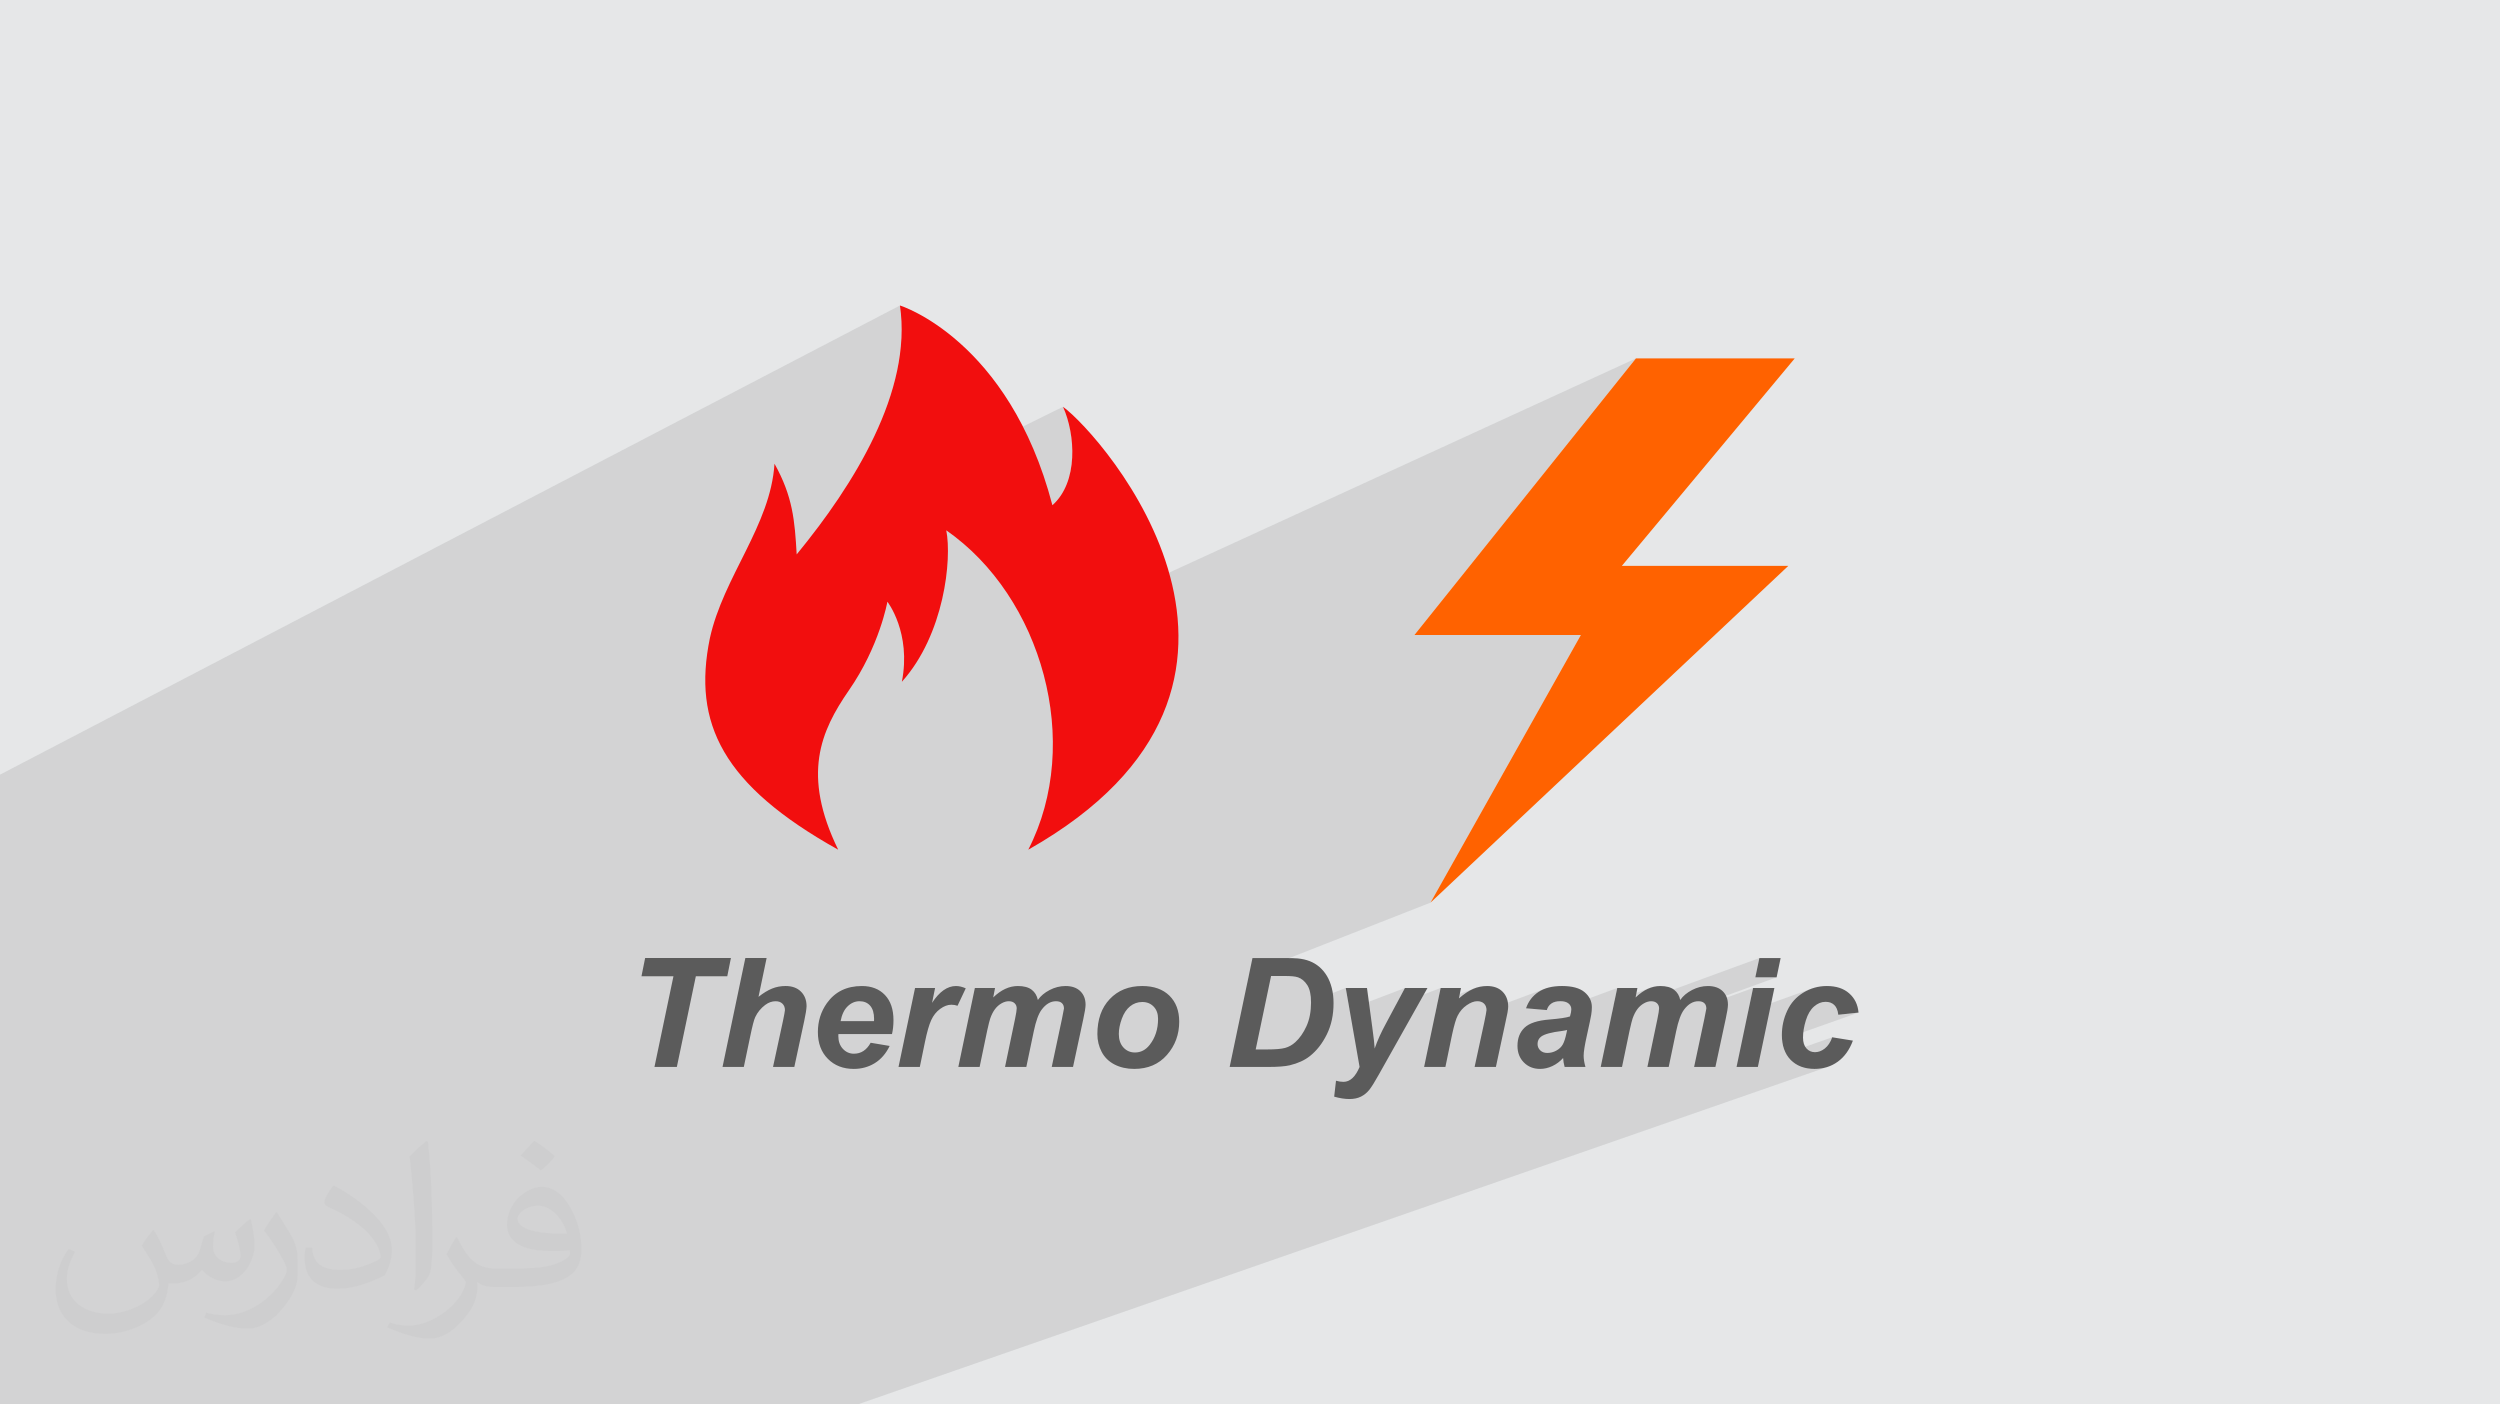 <?xml version="1.0" encoding="UTF-8"?>
<!DOCTYPE svg PUBLIC "-//W3C//DTD SVG 1.1//EN" "http://www.w3.org/Graphics/SVG/1.1/DTD/svg11.dtd">
<!-- Creator: CorelDRAW 2020 (64-Bit) -->
<svg xmlns="http://www.w3.org/2000/svg" xml:space="preserve" width="94.192mm" height="52.917mm" version="1.1" style="shape-rendering:geometricPrecision; text-rendering:geometricPrecision; image-rendering:optimizeQuality; fill-rule:evenodd; clip-rule:evenodd"
viewBox="0 0 9404.92 5283.66"
 xmlns:xlink="http://www.w3.org/1999/xlink"
 xmlns:xodm="http://www.corel.com/coreldraw/odm/2003">
 <defs>
  <style type="text/css">
   <![CDATA[
    .fil0 {fill:#E6E7E8}
    .fil3 {fill:#F20E0E}
    .fil4 {fill:#FF6200}
    .fil5 {fill:#5B5B5B;fill-rule:nonzero}
    .fil2 {fill:#373435;fill-opacity:0.031}
    .fil1 {fill:#2B2A29;fill-opacity:0.102}
   ]]>
  </style>
 </defs>
 <g id="Layer_x0020_1">
  <polygon class="fil0" points="-0,0 9404.92,0 9404.92,5283.66 -0,5283.66 "/>
  <polygon class="fil1" points="572.15,5283.66 549.58,5283.66 466.91,5283.66 457.09,5283.66 448.87,5283.66 397.63,5283.66 341.56,5283.66 340.49,5283.66 301.57,5283.66 272.33,5283.66 264.43,5283.66 203.03,5283.66 172.08,5283.66 113.76,5283.66 99.75,5283.66 72.54,5283.66 71.04,5283.66 65.62,5283.66 23.58,5283.66 -0,5283.66 -0,5268.73 -0,5264.4 -0,5252.68 -0,5250.52 -0,5250.43 -0,5244.87 -0,5229.66 -0,5228.38 -0,5210.67 -0,5202.41 -0,5199.92 -0,5185.05 -0,5179.8 -0,5174.89 -0,5160.58 -0,5132.41 -0,5131.65 -0,5129.8 -0,5096.99 -0,5068.9 -0,5063.64 -0,5059.41 -0,5041.66 -0,5037.8 -0,5029.57 -0,4983.14 -0,4949.42 -0,4940.95 -0,4842.86 -0,4837.86 -0,4802.99 -0,4793.28 -0,4761.25 -0,4715.11 -0,4659.13 -0,4579.7 -0,4129.06 -0,3849.06 -0,3792.08 -0,3710.15 -0,3690.75 -0,3553.15 -0,3499.06 -0,3219.34 -0,2914.18 3385.53,1149.15 3389.18,1179.52 3391.31,1210.04 3391.95,1240.68 3391.18,1271.43 3389.04,1302.26 3385.56,1333.15 3380.83,1364.08 3374.87,1395.03 3367.74,1425.97 3359.5,1456.88 3350.19,1487.75 3339.85,1518.54 3328.55,1549.23 3316.33,1579.83 3303.24,1610.27 3289.34,1640.56 3274.67,1670.67 3259.29,1700.58 3243.24,1730.26 3226.58,1759.7 3209.35,1788.86 3191.61,1817.74 3173.41,1846.29 3154.79,1874.52 3135.82,1902.4 3116.53,1929.9 3096.99,1956.99 3077.23,1983.66 3076.67,1984.39 3999.04,1530.3 4003.35,1540.38 4007.44,1550.85 4011.29,1561.69 4014.89,1572.86 4018.22,1584.34 4021.27,1596.09 4024.03,1608.1 4026.48,1620.32 4028.62,1632.72 4030.43,1645.28 4031.89,1657.96 4032.98,1670.75 4033.7,1683.59 4034.05,1696.48 4033.99,1709.37 4033.52,1722.24 4032.62,1735.05 4031.29,1747.78 4029.5,1760.4 4027.25,1772.89 4024.52,1785.19 4021.3,1797.29 4017.57,1809.15 4013.32,1820.76 4008.55,1832.08 4003.23,1843.06 3997.35,1853.7 3990.89,1863.96 3983.85,1873.8 3976.22,1883.21 3967.97,1892.14 3959.1,1900.56 3635.64,2055.1 3655.37,2072.87 3684.71,2101.96 3712.74,2132.46 3739.44,2164.31 3764.77,2197.41 3788.7,2231.69 3811.22,2267.07 3832.27,2303.45 3851.85,2340.78 3869.9,2378.95 3876.16,2393.72 6154.35,1348.3 5320.93,2388.84 5947.2,2388.84 5381.49,3395.66 4699.33,3663.45 4690.12,3707.43 4781.77,3671.59 4830.9,3671.59 4839.9,3671.67 4848.19,3671.91 4855.76,3672.31 4862.61,3672.86 4868.74,3673.57 4874.16,3674.44 4878.87,3675.46 4882.88,3676.63 4887.99,3678.69 4892.88,3681.2 4897.58,3684.16 4902.05,3687.59 4906.31,3691.46 4910.38,3695.79 4914.22,3700.58 4917.86,3705.82 4921.19,3711.66 4924.08,3718.18 4926.51,3725.37 4928.52,3733.23 4930.08,3741.77 4931.19,3750.98 4931.86,3760.88 4931.99,3767.08 5062.65,3716.8 5076.6,3796.38 5285.24,3716.8 5251.13,3780.73 5419.61,3716.8 5408.39,3770.34 5548.33,3717.52 5542.07,3720.04 5535.78,3722.93 5529.37,3726.28 5522.84,3730.06 5516.19,3734.31 5509.43,3738.99 5502.55,3744.14 5495.56,3749.74 5488.46,3755.8 5404.85,3787.32 5397.3,3823.36 5538.59,3770.29 5543.48,3768.66 5548.25,3767.5 5552.89,3766.8 5557.42,3766.57 5561.38,3766.71 5565.12,3767.14 5568.65,3767.86 5571.95,3768.85 5575.04,3770.13 5577.91,3771.69 5580.55,3773.52 5582.98,3775.63 5585.12,3777.99 5586.98,3780.56 5588.56,3783.33 5589.85,3786.32 5590.85,3789.52 5591.56,3792.94 5591.99,3796.57 5592.13,3800.43 5592.01,3801.65 5815.79,3718.06 5805.73,3721.88 5796.35,3726.39 5787.66,3731.59 5779.6,3737.39 5772.17,3743.74 5765.37,3750.62 5759.19,3758.05 5753.64,3766.02 5748.72,3774.53 5744.41,3783.58 5740.74,3793.19 5776.13,3796.15 5846.73,3769.95 5850.84,3768.73 5855.23,3767.79 5859.89,3767.11 5864.84,3766.71 5870.06,3766.57 5875.03,3766.71 5879.67,3767.11 5883.99,3767.79 5888.01,3768.73 5891.7,3769.95 5895.09,3771.45 5898.14,3773.22 5900.88,3775.26 5903.31,3777.51 5905.43,3779.88 5907.09,3782.21 6083.98,3716.8 6073.77,3765.56 6210.05,3715.4 6198.36,3720.1 6186.81,3726.15 6175.41,3733.54 6164.14,3742.28 6153.01,3752.37 6070.16,3782.82 6065.08,3807.05 6618.7,3604.07 6603.45,3676.73 6683.56,3676.73 6412.71,3775.06 6413.44,3775.86 6414.98,3777.97 6416.27,3780.24 6416.8,3781.47 6595.05,3716.8 6576.59,3804.97 6815.45,3719.05 6804.73,3723.31 6794.24,3728.35 6784,3734.15 6774.19,3740.66 6765.03,3747.73 6756.5,3755.36 6748.6,3763.57 6741.35,3772.35 6734.74,3781.7 6728.77,3791.64 6723.44,3802.15 6718.72,3813.04 6716.4,3819.29 6845.39,3773.21 6850.85,3771.3 6856.41,3769.94 6862.06,3769.12 6867.81,3768.85 6872.74,3769.03 6877.41,3769.59 6881.84,3770.51 6886.02,3771.81 6889.96,3773.47 6893.65,3775.5 6897.12,3777.91 6900.35,3780.7 6903.31,3783.84 6905.96,3787.4 6908.32,3791.38 6910.38,3795.77 6912.13,3800.59 6913.58,3805.81 6914.74,3811.45 6915.6,3817.5 6991.71,3809.31 6704.15,3911.12 6705.4,3922.04 6707.98,3934.91 6711.62,3946.98 6716.28,3958.26 6719.04,3963.31 6892.7,3902.19 6890.08,3908.98 6887.2,3915.33 6884.09,3921.24 6880.72,3926.73 6877.12,3931.77 6873.27,3936.37 6869.19,3940.53 6864.87,3944.26 6860.37,3947.53 6855.84,3950.38 6851.27,3952.79 6846.64,3954.76 6741.31,3991.69 6745.16,3995.21 6754.55,4002.1 6764.69,4007.93 6775.55,4012.71 6787.14,4016.42 6799.48,4019.08 6812.54,4020.67 6826.34,4021.2 6838.56,4020.77 6850.41,4019.5 6861.88,4017.38 6872.97,4014.41 3225.67,5283.66 3055.7,5283.66 3045.61,5283.66 2999.22,5283.66 2966.89,5283.66 2929.92,5283.66 2861.05,5283.66 2827.25,5283.66 2791.75,5283.66 2782.36,5283.66 2709.1,5283.66 2681.92,5283.66 2639.81,5283.66 2617.84,5283.66 2583.23,5283.66 2557.15,5283.66 2487.85,5283.66 2474.45,5283.66 2465.61,5283.66 2438.2,5283.66 2391.25,5283.66 2370.48,5283.66 2324,5283.66 2306.93,5283.66 2285.45,5283.66 2275.57,5283.66 2257.25,5283.66 2209.7,5283.66 2199.6,5283.66 2197.27,5283.66 2190.36,5283.66 2163.95,5283.66 2149.47,5283.66 2146.84,5283.66 2103.9,5283.66 2100.36,5283.66 2097.49,5283.66 2077.54,5283.66 2073.57,5283.66 2060.94,5283.66 2050.38,5283.66 2042.64,5283.66 2037.61,5283.66 2019.63,5283.66 1986.1,5283.66 1982.52,5283.66 1971.46,5283.66 1949.56,5283.66 1941.65,5283.66 1913.23,5283.66 1894.09,5283.66 1882.49,5283.66 1878.11,5283.66 1847.06,5283.66 1825.96,5283.66 1812.81,5283.66 1788.78,5283.66 1768.22,5283.66 1747.36,5283.66 1731.54,5283.66 1717.9,5283.66 1703.3,5283.66 1625.02,5283.66 1622.33,5283.66 1592.29,5283.66 1558.64,5283.66 1509.2,5283.66 1466.48,5283.66 1461.64,5283.66 1434.51,5283.66 1411.77,5283.66 1399.55,5283.66 1298.68,5283.66 1290.01,5283.66 1282.14,5283.66 1280.53,5283.66 1177.35,5283.66 1017.21,5283.66 990.71,5283.66 884.66,5283.66 862,5283.66 835.22,5283.66 770.81,5283.66 753.45,5283.66 701.53,5283.66 658.25,5283.66 618.86,5283.66 "/>
  <path class="fil2" d="M578.49 4627.69c17.95,27.21 29.6,53.36 40.96,82.43 8.45,16.91 12.93,48.09 52.57,48.09 11.61,0 28.28,-3.42 43.06,-11.61 16.63,-8.73 29.32,-21.94 35.94,-42l15.85 -53.36 38.57 -19.02 2.64 2.64c-5.27,20.09 -6.59,39.36 -6.59,54.43 0,44.63 38.57,61.56 69.22,61.56 17.95,0 34.09,-8.73 34.09,-25.11 0,-21.13 -8.98,-57.06 -20.62,-89.29 17.95,-17.95 35.94,-35.94 56.53,-50.47l3.17 1.6c8.98,38.04 14,75.56 14,100.66 0,24.57 -10.83,51.79 -19.81,69.49 -18.49,34.87 -51.25,62.62 -90.87,62.62 -30.1,0 -63.65,-15.07 -86.66,-43.06l-1.32 0c-21.66,26.96 -55.22,51.25 -108.86,51.25l-16.63 0c-2.64,35.41 -10.29,60.49 -21.94,82.95 -31.95,62.34 -126.81,106.47 -216.1,106.47 -124.17,0 -186.51,-71.59 -186.51,-166.96 0,-58.91 19.27,-113.6 48.88,-152.42l24.29 10.04c-18.49,35.41 -30.91,68.68 -30.91,101.45 0,89.29 72.66,131.83 156.4,131.83 77.68,0 173.83,-49.41 191.28,-106.72 -6.59,-62.62 -30.1,-91.93 -66.04,-148.99 10.83,-19.02 24.83,-38.04 42.28,-58.38l3.17 0 0 0 0 0 -0.02 -0.09zm1432.13 -336.04c26.15,16.39 51.79,35.66 76.87,57.85 -14,19.81 -31.45,37.79 -53.11,53.64 -25.11,-20.34 -50.19,-37.79 -75.84,-56.27 17.42,-19.55 34.62,-38.29 52.04,-55.22l0 0 0 0 0 0 0 0 0 0 0.03 0zm13.47 244.11c-42.28,0 -76.87,27.75 -76.87,48.34 0,44.13 84.53,57.85 185.72,57.31 -12.68,-51.79 -57.06,-105.68 -108.86,-105.68l0.01 0.03zm-94.86 236.19c54.96,0 103.04,-1.6 139.74,-10.83 40.96,-10.29 75.56,-30.91 75.56,-45.17 0,-3.7 0,-8.19 -1.32,-11.89 -22.98,2.11 -49.41,2.11 -72.38,2.11 -74.49,0 -131.55,-16.91 -154.02,-58.66 -5.55,-11.61 -9.51,-24.57 -9.51,-39.36 0,-40.43 17.42,-79.79 48.09,-107 25.61,-22.45 53.89,-36.44 82.67,-36.44 52.04,0 93.51,41.75 122.57,107.54 15.85,35.94 26.68,77.4 26.68,129.72 0,34.87 -9.51,64.19 -31.17,85.85 -40.43,39.11 -114.92,53.89 -229.04,53.89l-51.79 0 0 0 -13.47 0c-28.28,0 -48.62,-5.02 -64.72,-17.42l-2.64 0c0.79,6.59 1.32,12.93 1.32,19.02 0,25.61 -8.45,58.38 -25.61,84.53 -50.72,75.3 -105.68,108.04 -153.24,108.04 -48.09,0 -107,-18.49 -160.11,-42.54l9.51 -18.49c17.17,7.13 40.96,11.89 73.7,11.89 85.85,0 198.66,-82.43 212.66,-163 -3.17,-6.59 -8.98,-15.32 -17.17,-24.57 -25.11,-29.85 -40.96,-54.68 -55.75,-80.83 12.68,-25.11 24.29,-45.17 35.13,-63.4l4.49 -0.53c36.72,74.77 69.99,117.55 144.23,117.55l11.61 0 0 0 53.89 0 0 0 0 0 0 0 0 0 0 0 0.09 0.01zm-371.98 79c6.34,-34.34 6.87,-72.91 6.87,-108.86l0 -53.36c0,-99.6 -12.68,-244.36 -22.98,-338.68 17.95,-19.27 43.06,-42 62.87,-57.31l5.81 1.6c13.47,118.62 16.63,256 16.63,383.06 0,33.3 -1.32,65.79 -4.49,89.55 -1.85,30.1 -19.27,52.83 -56.53,87.7l-8.19 -3.7zm-382.8 -157.19c1.85,46.77 24.83,83.49 105.15,83.49 49.93,0 92.19,-12.93 138.96,-35.13 8.45,-3.7 12.93,-8.73 12.93,-12.93 0,-29.32 -22.45,-68.15 -60.23,-103.55 -36.72,-33.3 -85.34,-62.62 -130.76,-82.18 -15.6,-6.59 -20.62,-13.47 -20.62,-20.09 0,-13.47 17.95,-41.75 32.77,-62.09l5.02 -0.53c52.04,27.21 110.17,67.64 153.24,112.53 39.11,41.47 63.4,83.49 63.4,129.19 0,33.81 -10.29,65.51 -26.96,95.11 -57.06,28.79 -117.83,50.72 -178.06,50.72 -73.17,0 -123.1,-34.34 -123.1,-114.92 0,-8.73 0,-22.19 3.17,-39.64l25.11 0 0 0 0 0 0 0 0 0 0 0 -0.02 0zm-132.37 -132.9l45.45 73.45c16.63,27.21 32.23,56.81 32.23,103.55l0 59.7c0,48.34 -30.91,100.13 -80.83,151.38 -39.11,34.62 -73.7,49.41 -105.68,49.41 -47.55,0 -101.98,-14.79 -164.85,-41.75l7.13 -18.49c19.81,5.27 42.79,9.77 71.06,9.77 90.36,-0.53 182.8,-66.57 225.08,-147.15 5.02,-9.26 6.87,-17.95 6.87,-24.04 0,-9.26 -5.02,-19.55 -8.98,-28.79 -22.98,-43.31 -48.62,-82.95 -76.87,-119.68 14.79,-23.25 29.6,-45.7 45.7,-67.9l3.7 0.53 0 0 0 0 0 0 0 0 0 0 -0.02 0.01z"/>
  <g id="_3064903000720">
   <path class="fil3" d="M3153.21 3196.49c-137.94,-283.15 -65.34,-446.49 39.93,-598.96 116.17,-166.98 145.21,-333.96 145.21,-333.96 0,0 90.75,116.16 54.45,301.29 159.73,-177.87 188.77,-461.01 166.99,-569.92 359.39,250.48 515.48,798.61 308.56,1201.55 1103.57,-624.37 275.89,-1560.92 130.69,-1666.19 47.19,105.27 58.08,283.14 -39.94,370.26 -163.35,-624.36 -573.56,-751.41 -573.56,-751.41 47.2,323.07 -174.25,675.18 -388.42,936.54 -7.26,-127.05 -14.52,-217.8 -83.49,-341.22 -14.52,232.33 -192.4,424.72 -243.22,657.04 -65.34,319.45 47.2,551.76 482.81,794.99z"/>
   <polygon class="fil4" points="6751.72,1348.3 6154.35,1348.3 5320.93,2388.84 5947.2,2388.84 5381.49,3395.66 6727.63,2128.71 6101.36,2128.71 "/>
   <path class="fil5" d="M2546.27 4013.77l-84.21 0 71.42 -341.03 -120.26 0 13.74 -68.67 322.73 0 -13.72 68.67 -118.26 0 -71.44 341.03zm251.99 0l-80.12 0 85.82 -409.7 80.02 0 -30.5 146c18.2,-14.49 35.28,-24.79 51.1,-31.17 15.84,-6.41 32.81,-9.55 50.84,-9.55 24.31,0 43.57,6.96 57.7,20.99 14.11,14.01 21.17,32.32 21.17,55.03 -0.49,11.81 -3.33,30.22 -8.77,55.13l-37.29 173.28 -80.12 0 38.15 -176.62c4.01,-19.17 6.2,-31.47 6.67,-36.99 0,-10.2 -3.15,-18.32 -9.43,-24.43 -6.31,-6.09 -14.79,-9.16 -25.67,-9.16 -13.64,0 -26.7,4.67 -39.29,14.03 -16.31,12.4 -28.7,27.57 -37.29,45.59 -4.66,9.91 -10.77,33.18 -18.39,69.98l-24.6 117.6zm557.35 -123.59l-201.52 0c-0.19,3.15 -0.29,5.63 -0.29,7.34 0,19.94 5.73,35.95 17.07,48.15 11.35,12.23 25.28,18.32 41.59,18.32 26.89,0 47.89,-13.74 62.94,-41.2l71.53 12.01c-14.03,28.82 -32.71,50.35 -56.16,64.77 -23.48,14.39 -49.69,21.63 -78.88,21.63 -39.97,0 -72.49,-12.67 -97.47,-37.95 -25.09,-25.35 -37.57,-58.84 -37.57,-100.62 0,-40.71 11.26,-76.95 33.84,-108.81 30.72,-43.01 74.69,-64.47 131.73,-64.47 36.33,0 65.23,11.25 86.69,33.76 21.47,22.51 32.13,54.07 32.13,94.61 0,19.46 -1.9,36.92 -5.62,52.46zm-67.62 -48.65c0.19,-3.62 0.29,-6.3 0.29,-8.2 0,-22.22 -4.97,-38.91 -14.89,-50.06 -9.82,-11.15 -23.07,-16.7 -39.77,-16.7 -16.59,0 -31.47,6.31 -44.63,18.99 -13.15,12.58 -22.02,31.28 -26.7,55.98l125.7 0zm154.41 -124.73l75.34 0 -11.34 55.88c27.65,-42.24 57.6,-63.32 89.93,-63.32 11.44,0 23.74,2.87 36.8,8.69l-30.89 65.6c-7.26,-2.56 -15.08,-3.9 -23.28,-3.9 -13.81,0 -27.84,5.24 -42.14,15.74 -14.32,10.48 -25.48,24.41 -33.49,41.97 -8.1,17.44 -16.02,45.19 -23.83,83.16l-19.17 93.17 -80.11 0 62.19 -296.97zm224.98 0l75.91 0 -6.87 35.57c29.47,-28.7 60.48,-43.01 92.9,-43.01 22.41,0 39.68,4.67 51.78,13.93 12.21,9.35 19.93,22.22 23.26,38.63 10.3,-14.98 24.99,-27.38 44.26,-37.48 19.26,-10.01 39.19,-15.08 59.89,-15.08 23.75,0 42.25,6.48 55.5,19.36 13.27,12.88 19.85,29.85 19.85,51.12 -0.1,10.2 -2.88,27.85 -8.4,52.93l-38.81 181.01 -80.11 0 38.53 -181.01c4.75,-22.7 7.24,-35.68 7.53,-38.72 0,-8.49 -2.49,-15.16 -7.53,-20.12 -4.97,-4.87 -12.5,-7.36 -22.51,-7.36 -20.14,0 -38.17,10.59 -54,31.86 -11.53,15.17 -21.37,42.16 -29.46,80.77l-28.14 134.58 -80.11 0 37.56 -179.96c4.3,-20.7 6.4,-34.15 6.4,-40.34 0,-7.82 -2.68,-14.32 -7.92,-19.36 -5.35,-5.06 -12.69,-7.55 -22.04,-7.55 -8.78,0 -17.83,2.68 -27.09,7.92 -9.34,5.25 -17.54,12.4 -24.5,21.65 -7.07,9.17 -13.06,21 -18.12,35.4 -2.3,6.77 -6.19,22.02 -11.45,45.77l-28.41 136.47 -80.11 0 62.19 -296.97zm460.91 173.75c0,-55.22 15.45,-99.19 46.45,-131.98 30.98,-32.8 71.71,-49.22 122.17,-49.22 43.69,0 77.82,12.12 102.42,36.33 24.52,24.21 36.82,56.75 36.82,97.75 0,48.16 -15.37,89.92 -46.06,125.03 -30.71,35.2 -71.83,52.73 -123.32,52.73 -27.94,0 -52.74,-5.62 -74.3,-16.78 -21.56,-11.25 -37.68,-27.18 -48.26,-47.67 -10.59,-20.61 -15.93,-42.65 -15.93,-66.2zm228.31 -57.68c0,-19.17 -5.53,-34.54 -16.58,-46.06 -11.06,-11.54 -25.29,-17.36 -42.73,-17.36 -17.27,0 -32.62,5.43 -45.97,16.22 -13.35,10.77 -23.74,26.51 -31.2,47.01 -7.43,20.59 -11.15,39.59 -11.15,56.83 0,21.46 5.72,38.43 17.26,51.03 11.55,12.59 26.04,18.87 43.48,18.87 21.95,0 40.26,-9.53 55.15,-28.5 21.17,-26.82 31.74,-59.53 31.74,-98.04zm269.35 180.91l85.82 -409.7 110.73 0c30.81,0 50.54,0.47 59.14,1.42 16.97,1.63 32.22,5.06 45.57,10.3 13.35,5.25 25.48,12.49 36.44,21.94 10.96,9.44 20.41,20.69 28.33,33.96 7.92,13.25 14.01,28.5 18.29,45.67 4.31,17.27 6.5,36.15 6.5,56.65 0,44.16 -8.5,83.25 -25.37,117.5 -16.88,34.13 -38.15,61.31 -63.7,81.44 -19.66,15.64 -44.92,27.18 -75.93,34.63 -17.54,4.09 -44.53,6.19 -80.97,6.19l-144.86 0zm97.94 -65.81l43.01 0c31.08,0 53.6,-1.91 67.53,-5.71 14.01,-3.81 26.79,-10.97 38.34,-21.46 16.68,-15.08 30.69,-35.2 42.14,-60.38 11.45,-25.18 17.17,-54.83 17.17,-88.98 0,-29.09 -4.77,-50.93 -14.22,-65.62 -9.44,-14.59 -21.08,-24.31 -34.99,-29.19 -9.74,-3.33 -26.99,-5.04 -51.98,-5.04l-49.13 0 -57.88 276.37zm338.76 -231.16l79.92 0 19.93 148.1c5.26,37.95 8.21,64.57 8.97,79.63 10.39,-30.23 24.79,-62.07 43.3,-95.66l70.47 -132.07 84.88 0 -183.29 326.16c-15.08,27.08 -26.91,45.96 -35.49,56.84 -8.68,10.76 -19.08,19.34 -31.18,25.45 -12.2,6.21 -26.8,9.26 -43.87,9.26 -16.87,0 -35.96,-2.97 -57.14,-8.96l6.87 -59.9c9.65,2.76 19.07,4.19 28.14,4.19 24.62,0 44.74,-18.69 60.58,-56.08l-52.08 -296.97zm356.96 0l76.58 0 -7.73 39c19.07,-16.78 37,-28.63 53.61,-35.77 16.59,-7.16 34.06,-10.68 52.45,-10.68 24.5,0 43.87,7.06 58.09,21.26 14.11,14.23 21.17,33.01 21.17,56.46 -0.1,10.4 -3.53,30.05 -10.3,58.94l-35.96 167.76 -80.11 0 36.43 -168.24c5.24,-25.17 8.02,-40.15 8.29,-45.11 0,-10.57 -3.05,-18.78 -9.16,-24.79 -6.19,-6 -14.69,-9.07 -25.56,-9.07 -11.91,0 -25.08,4.97 -39.58,14.88 -14.49,9.91 -25.84,23.1 -34.13,39.39 -6.21,11.54 -13.17,35.3 -20.99,71.05l-25.17 121.89 -80.11 0 62.17 -296.97zm399.53 82.96l-78.39 -6.58c8.97,-26.33 24.6,-46.84 46.92,-61.6 22.31,-14.79 51.78,-22.24 88.6,-22.24 38.24,0 66.57,7.72 84.78,23.09 18.32,15.45 27.48,34.23 27.48,56.46 0,8.96 -0.78,18.48 -2.39,28.5 -1.63,10.11 -7.16,36.63 -16.68,79.55 -7.92,35.47 -11.83,60.36 -11.83,74.59 0,12.67 2.29,26.7 6.77,42.24l-78.29 0c-3.07,-10.76 -4.97,-22.03 -5.72,-33.57 -11.74,13.06 -25.29,23.16 -40.54,30.32 -15.27,7.17 -30.71,10.67 -46.16,10.67 -24.6,0 -44.91,-8.09 -60.95,-24.31 -16.03,-16.22 -24.03,-36.99 -24.03,-62.48 0,-28.4 8.77,-51.2 26.43,-68.18 17.63,-17.07 49.11,-27.38 94.41,-30.9 38.24,-3.25 63.8,-7.05 76.68,-11.53 3.33,-11.25 5.04,-20.21 5.04,-26.89 0,-8.69 -3.43,-15.83 -10.37,-21.65 -6.87,-5.82 -17.17,-8.7 -30.81,-8.7 -14.3,0 -25.65,2.88 -33.96,8.7 -8.31,5.72 -14.03,13.91 -16.97,24.5zm76.38 74.95c-4.85,1.34 -11.25,2.59 -19.26,3.72 -40.25,4.87 -66.58,12.01 -78.88,21.47 -8.77,6.86 -13.15,16.03 -13.15,27.47 0,9.53 3.33,17.44 10.1,24.02 6.68,6.5 15.55,9.74 26.53,9.74 12.1,0 23.55,-2.97 34.22,-8.97 10.79,-5.91 18.79,-13.54 24.04,-22.9 5.34,-9.35 10.01,-23.93 14.11,-43.76l2.29 -10.79zm188.46 -157.91l75.91 0 -6.87 35.57c29.48,-28.7 60.48,-43.01 92.9,-43.01 22.41,0 39.68,4.67 51.78,13.93 12.21,9.35 19.93,22.22 23.26,38.63 10.3,-14.98 24.99,-27.38 44.26,-37.48 19.26,-10.01 39.19,-15.08 59.9,-15.08 23.74,0 42.24,6.48 55.49,19.36 13.27,12.88 19.85,29.85 19.85,51.12 -0.1,10.2 -2.87,27.85 -8.4,52.93l-38.81 181.01 -80.11 0 38.53 -181.01c4.75,-22.7 7.24,-35.68 7.53,-38.72 0,-8.49 -2.49,-15.16 -7.53,-20.12 -4.97,-4.87 -12.5,-7.36 -22.51,-7.36 -20.14,0 -38.17,10.59 -54,31.86 -11.52,15.17 -21.37,42.16 -29.46,80.77l-28.14 134.58 -80.11 0 37.56 -179.96c4.3,-20.7 6.4,-34.15 6.4,-40.34 0,-7.82 -2.68,-14.32 -7.92,-19.36 -5.35,-5.06 -12.69,-7.55 -22.04,-7.55 -8.78,0 -17.83,2.68 -27.09,7.92 -9.34,5.25 -17.54,12.4 -24.5,21.65 -7.07,9.17 -13.06,21 -18.12,35.4 -2.3,6.77 -6.19,22.02 -11.45,45.77l-28.41 136.47 -80.11 0 62.19 -296.97zm534.72 -112.73l80.02 0 -15.16 72.66 -80.11 0 15.25 -72.66zm-23.65 112.73l80.12 0 -62.17 296.97 -80.12 0 62.17 -296.97zm297.66 185.39l77.83 12.59c-12.87,34.71 -31.76,61.14 -56.93,79.26 -25.08,18.1 -54.17,27.16 -87.27,27.16 -37.76,0 -67.72,-11.35 -89.83,-33.93 -22.13,-22.61 -33.18,-53.71 -33.18,-93.39 0,-32.32 6.67,-62.93 20.12,-91.73 13.35,-28.82 33.57,-51.4 60.56,-68.01 26.99,-16.5 56.55,-24.79 88.79,-24.79 35,0 62.94,9.16 83.74,27.57 20.88,18.31 32.61,42.44 35.18,72.39l-76.1 8.19c-1.9,-16.68 -6.96,-28.99 -15.25,-36.8 -8.31,-7.92 -19.07,-11.84 -32.54,-11.84 -15.45,0 -29.93,5.82 -43.28,17.37 -13.45,11.63 -23.75,28.99 -30.91,52.07 -7.14,23.07 -10.76,44.72 -10.76,64.94 0,17.63 4.28,31.17 12.78,40.72 8.58,9.56 19.25,14.31 32.13,14.31 12.79,0 25.19,-4.68 37.1,-14.01 11.83,-9.36 21.17,-23.38 27.84,-42.07z"/>
  </g>
 </g>
</svg>
